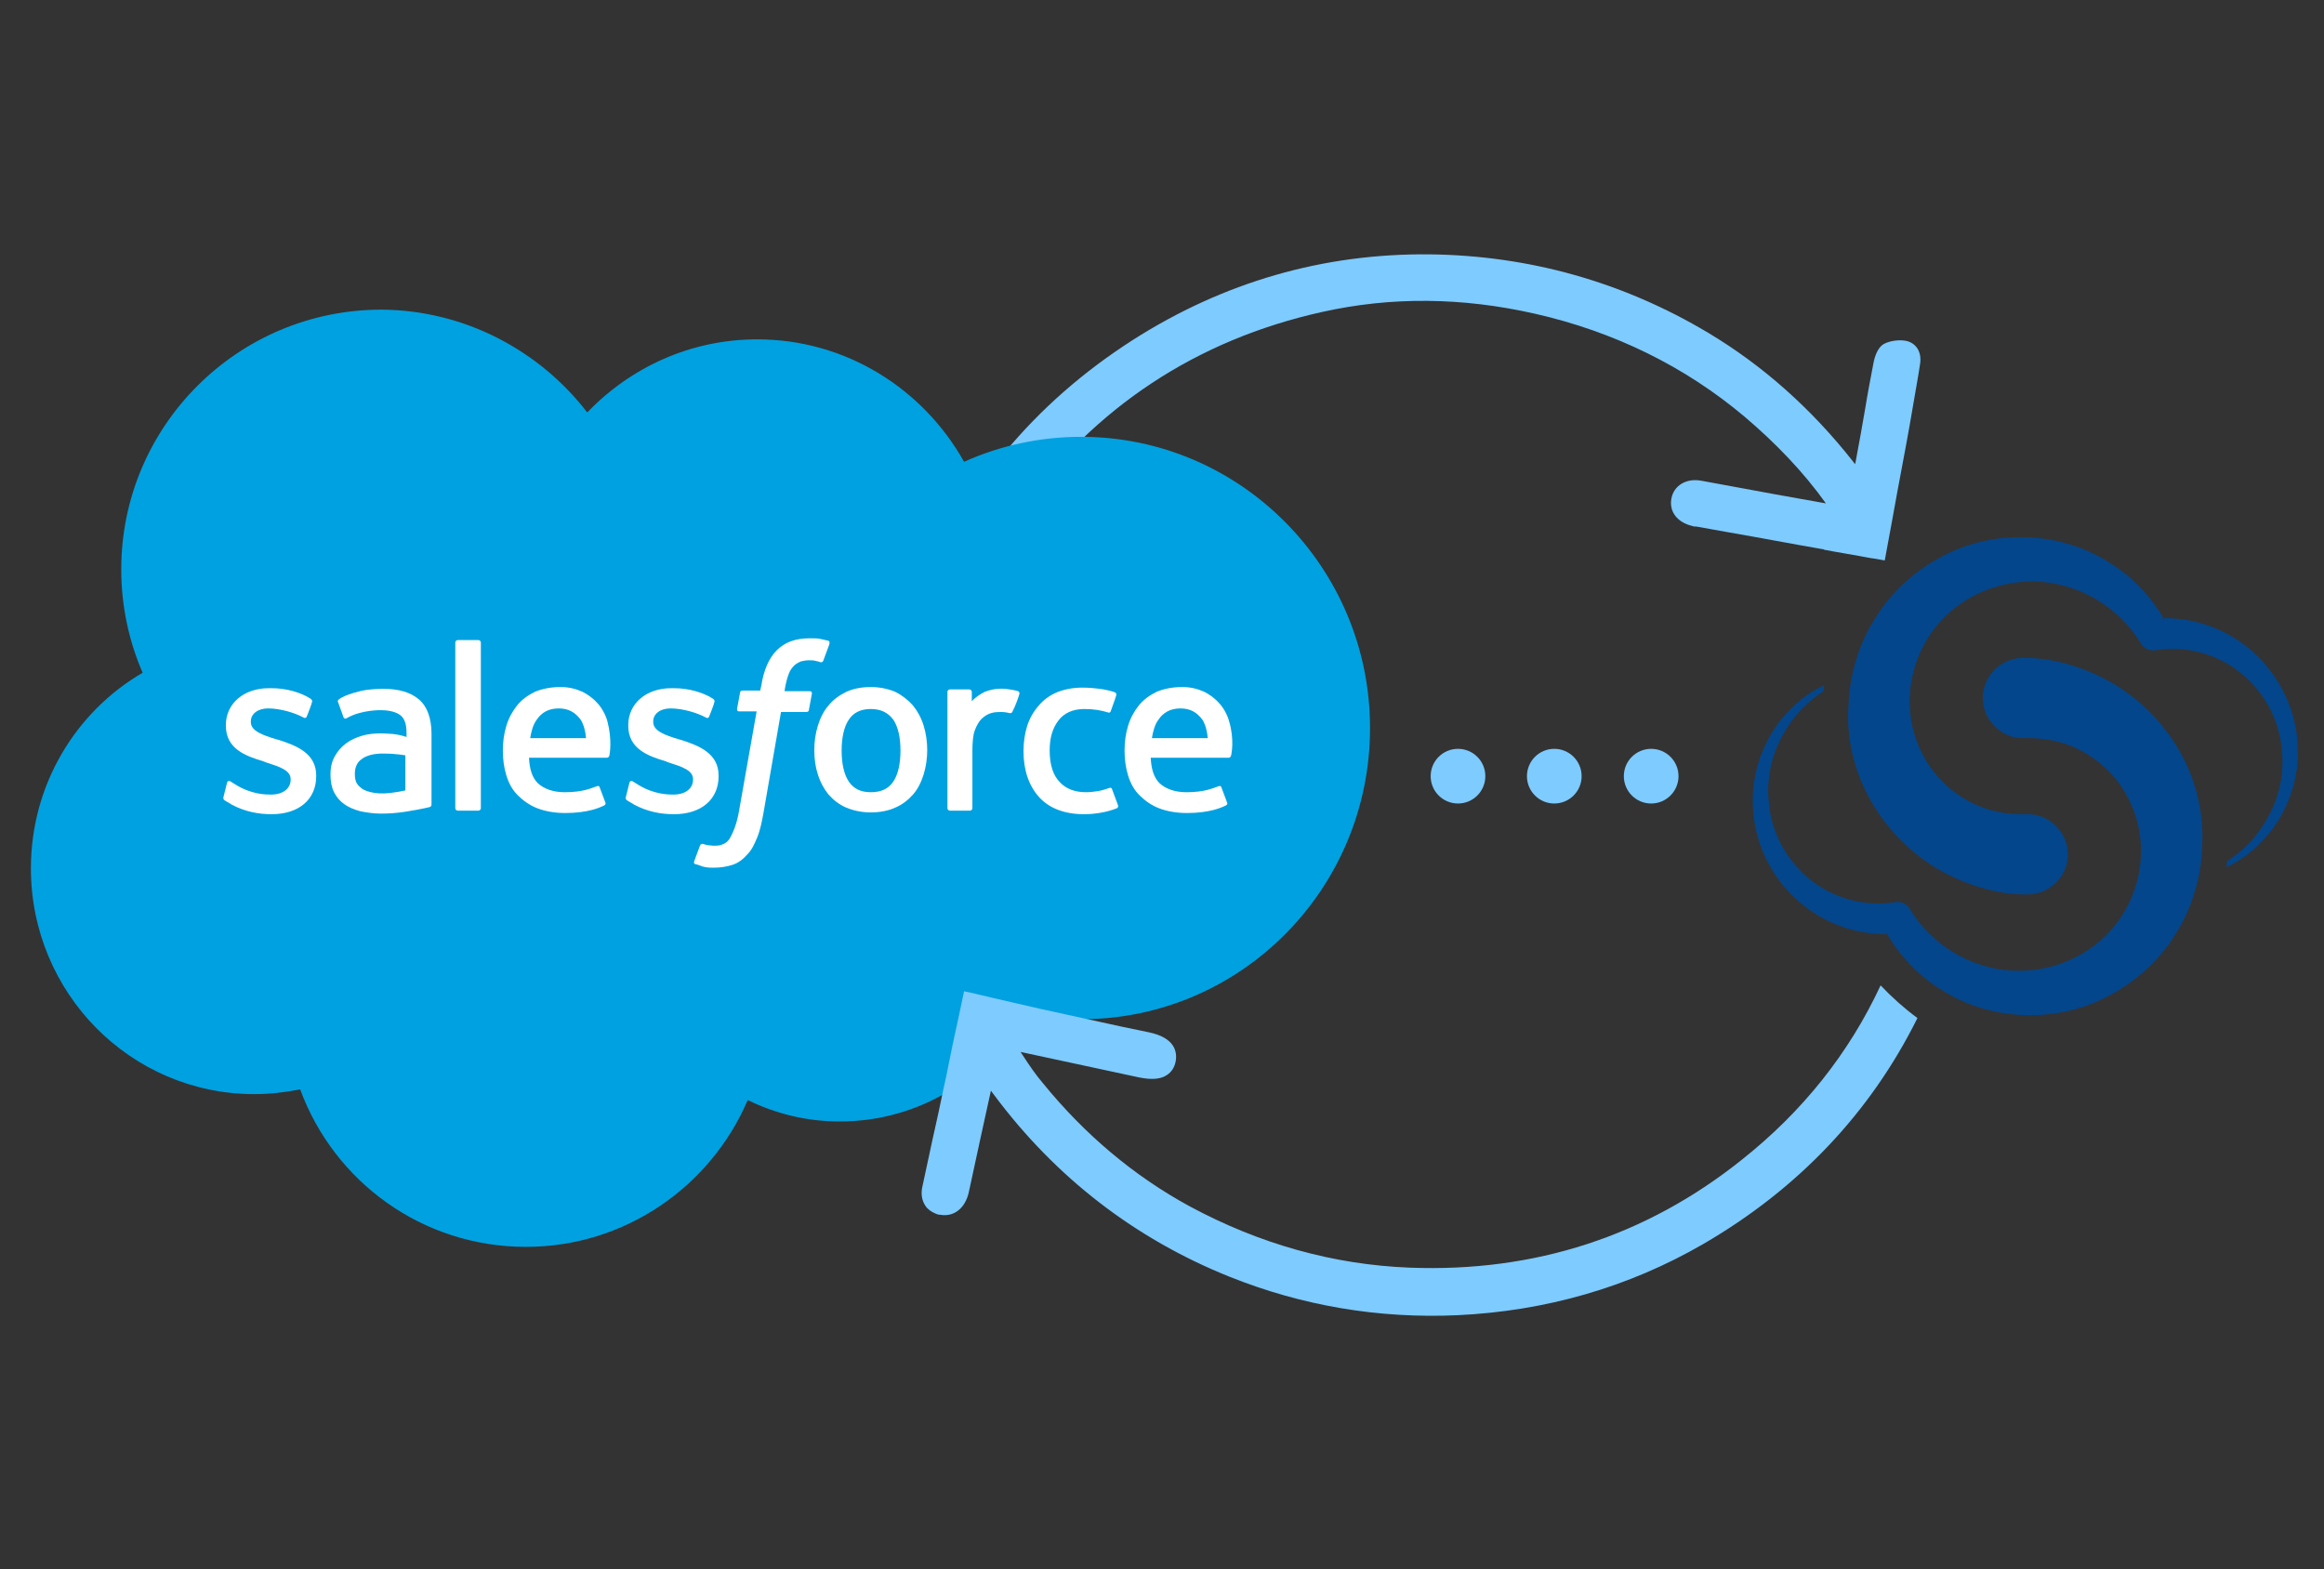<?xml version="1.0" encoding="utf-8"?>
<!-- Generator: Adobe Illustrator 24.3.0, SVG Export Plug-In . SVG Version: 6.00 Build 0)  -->
<svg version="1.1" id="Layer_1" xmlns="http://www.w3.org/2000/svg" xmlns:xlink="http://www.w3.org/1999/xlink" x="0px" y="0px"
	 width="391px" height="264px" viewBox="0 0 391 264" style="enable-background:new 0 0 391 264;" xml:space="preserve">
<rect x="0" y="0" width="391" height="264" fill="#333333" stroke="none"/>
<g>
	<path style="fill:#7ECBFF;" d="M320.9,57.4c-1.2-0.3-2.9-0.1-4,0.5c-1,0.6-1.5,2.1-1.7,3.2c-0.5,2.6-1,5.2-1.4,7.7
		c-0.2,1.3-0.5,2.7-0.7,4c-0.3,1.6-0.6,3.2-0.9,4.9l-0.1,0.4c-0.1-0.1-0.2-0.3-0.3-0.4c-7-8.9-15.2-16.2-24.4-21.7
		c-14.4-8.6-30.2-13-46.8-13.2c-18-0.2-34.8,4.7-50,14.4c-16.7,10.7-28.7,25.2-35.7,43.1c-1.7,4.3-2.8,8.8-4,13.1
		c-0.3,1.3-0.7,2.5-1,3.8c-0.4,1.3-0.2,2.6,0.4,3.6c0.5,0.7,1.1,1.3,2,1.6c0.2,0.1,0.3,0.1,0.5,0.1c2.2,0.4,4.1-1,4.7-3.6
		c0.2-0.7,0.3-1.3,0.5-2c2.4-11.4,7-21.8,13.6-30.9c12.6-17.5,29.7-28.8,50.8-33.5c11.6-2.6,23.6-2.5,35.9,0.3
		c13.2,3,25.1,8.8,35.2,17.3c5.3,4.5,9.9,9.3,13.7,14.6l-8.4-1.5c-4.2-0.8-8.3-1.5-12.5-2.3c-2.6-0.5-4.7,0.8-5.1,3s1,4,3.5,4.6
		c0.2,0.1,0.5,0.1,0.7,0.1l5.6,1c5.2,0.9,10.4,1.9,15.6,2.8l0,0l0,0c0.1,0,0.2,0,0.3,0.1c2.6,0.5,5.2,0.9,7.8,1.4
		c0.2,0,0.5,0.1,0.7,0.1l1.7,0.3l1.2-6.5l0,0l0.2-1.1c0.9-5.1,1.9-10.1,2.8-15.2c0.5-2.9,1-5.8,1.5-8.7l0.2-1.3
		C323.4,59.5,322.6,57.9,320.9,57.4z"/>
	<g>
		<path style="fill:#03468C;" d="M367.1,127.1c-2.6-4.8-6.4-8.9-11.1-11.8c-4.6-2.8-10.3-4.7-15.8-4.6c-3.7,0.1-6.7,3.2-6.6,6.9
			c0.1,3.7,3.2,6.7,6.9,6.6c3.4-0.1,6.7,0.5,9.8,2.2c3.3,1.8,6,4.5,7.7,7.8c3.6,6.8,2.7,15.2-2,21.3c-4.2,5.4-11,8.3-17.9,7.8
			c-6.8-0.5-13.1-4.4-16.7-10.2l-0.1-0.2c-0.5-0.8-1.5-1.3-2.5-1.1c-4.8,0.8-10-0.5-14-3.6s-6.8-7.9-7.2-13.2
			c-0.3-2.6,0-5.3,0.8-7.8s2.2-4.9,3.9-7c1.3-1.5,2.8-2.8,4.5-3.9c0-0.3,0.1-0.7,0.1-1c-2.1,1-4,2.3-5.6,4c-2.1,2-3.7,4.5-4.8,7.2
			c-1.1,2.7-1.7,5.7-1.6,8.7c0.1,6,2.7,11.9,7.3,16.1c2.3,2.1,5,3.7,7.9,4.7c2.4,0.8,4.9,1.2,7.4,1.2c-0.3-0.5,0.6,0,0,0
			c2.2,3.7,5.2,6.9,8.9,9.2c4.1,2.7,9,4.2,14,4.4s10.1-0.9,14.5-3.3c4.5-2.4,8.4-5.9,11.1-10.3c1.4-2.2,2.5-4.6,3.2-7
			c0.8-2.5,1.2-5.1,1.3-7.7C370.8,137.1,369.6,131.8,367.1,127.1C364.6,122.4,369.6,131.8,367.1,127.1
			C364.6,122.4,369.6,131.8,367.1,127.1z"/>
		<path style="fill:#03468C;" d="M314.4,134.1c2.6,4.8,6.4,8.9,11.1,11.8c4.6,2.8,10.3,4.7,15.8,4.6c3.7-0.1,6.7-3.2,6.6-6.9
			s-3.2-6.7-6.9-6.6c-3.4,0.1-6.7-0.5-9.8-2.2c-3.3-1.8-6-4.5-7.7-7.8c-3.6-6.8-2.7-15.2,2-21.3c4.2-5.4,11-8.3,17.9-7.8
			c6.8,0.5,13.1,4.4,16.7,10.2l0.1,0.2c0.5,0.8,1.5,1.3,2.5,1.1c4.8-0.8,10,0.5,14,3.6s6.8,7.9,7.2,13.2c0.3,2.6,0,5.3-0.8,7.8
			s-2.2,4.9-3.9,7c-1.3,1.5-2.8,2.8-4.5,3.9c0,0.3-0.1,0.7-0.1,1c2.1-1,4-2.3,5.6-4c2.1-2,3.7-4.5,4.8-7.2c1.1-2.7,1.7-5.7,1.6-8.7
			c-0.1-6-2.8-11.9-7.3-16.1c-2.3-2.1-5-3.7-7.9-4.7c-2.4-0.8-4.9-1.2-7.4-1.2c0.3,0.5-0.6,0,0,0c-2.2-3.7-5.2-6.9-8.9-9.2
			c-4.1-2.7-9-4.2-14-4.4c-5-0.2-10.1,0.9-14.5,3.3c-4.5,2.4-8.4,5.9-11.1,10.3c-1.4,2.2-2.5,4.6-3.2,7c-0.8,2.5-1.2,5.1-1.3,7.7
			C310.6,124.1,311.9,129.4,314.4,134.1C316.9,138.8,311.9,129.4,314.4,134.1C316.9,138.8,311.9,129.4,314.4,134.1z"/>
	</g>
	<circle style="fill:#7ECBFF;" cx="245.3" cy="130.6" r="4.6"/>
	<circle style="fill:#7ECBFF;" cx="261.5" cy="130.6" r="4.6"/>
	<circle style="fill:#7ECBFF;" cx="277.8" cy="130.6" r="4.6"/>
	<g>
		<path style="fill:#00A1E0;" d="M98.8,69.4c7.3-7.6,17.4-12.3,28.6-12.3c14.9,0,27.9,8.3,34.8,20.6c6-2.7,12.7-4.2,19.7-4.2
			c26.8,0,48.6,22,48.6,49c0,27.1-21.8,49-48.6,49c-3.3,0-6.5-0.3-9.6-1c-6.1,10.9-17.7,18.2-31,18.2c-5.6,0-10.8-1.3-15.5-3.6
			c-6.2,14.5-20.6,24.7-37.3,24.7c-17.5,0-32.3-11-38-26.5c-2.5,0.5-5.1,0.8-7.7,0.8c-20.8,0-37.6-17-37.6-38
			c0-14.1,7.6-26.4,18.8-32.9c-2.3-5.3-3.6-11.2-3.6-17.4c0-24.1,19.6-43.7,43.8-43.7C78.2,52.2,90.8,59,98.8,69.4"/>
		<path style="fill:#FFFFFF;" d="M37.6,134.1c-0.1,0.4,0.1,0.4,0.1,0.5c0.4,0.3,0.9,0.5,1.3,0.8c2.3,1.2,4.5,1.6,6.7,1.6
			c4.6,0,7.5-2.5,7.5-6.4v-0.1c0-3.7-3.2-5-6.3-6l-0.4-0.1c-2.3-0.7-4.3-1.4-4.3-2.9v-0.1c0-1.3,1.2-2.2,2.9-2.2
			c2,0,4.4,0.7,5.9,1.5c0,0,0.4,0.3,0.6-0.1c0.1-0.2,0.9-2.3,0.9-2.5c0.1-0.2-0.1-0.4-0.2-0.5c-1.7-1.1-4.1-1.8-6.6-1.8h-0.5
			c-4.2,0-7.2,2.6-7.2,6.2v0.1c0,3.9,3.3,5.1,6.3,6l0.5,0.2c2.2,0.7,4.1,1.3,4.1,2.8v0.1c0,1.4-1.2,2.5-3.3,2.5c-0.8,0-3.3,0-6-1.7
			c-0.3-0.2-0.5-0.3-0.8-0.5c-0.1-0.1-0.5-0.2-0.6,0.2L37.6,134.1L37.6,134.1z"/>
		<path style="fill:#FFFFFF;" d="M105.3,134.1c-0.1,0.4,0.1,0.4,0.1,0.5c0.4,0.3,0.9,0.5,1.3,0.8c2.3,1.2,4.5,1.6,6.7,1.6
			c4.6,0,7.5-2.5,7.5-6.4v-0.1c0-3.7-3.2-5-6.3-6l-0.4-0.1c-2.3-0.7-4.3-1.4-4.3-2.9v-0.1c0-1.3,1.2-2.2,2.9-2.2
			c2,0,4.4,0.7,5.9,1.5c0,0,0.4,0.3,0.6-0.1c0.1-0.2,0.9-2.3,0.9-2.5c0.1-0.2-0.1-0.4-0.2-0.5c-1.7-1.1-4.1-1.8-6.6-1.8h-0.5
			c-4.2,0-7.2,2.6-7.2,6.2v0.1c0,3.9,3.3,5.1,6.3,6l0.5,0.2c2.2,0.7,4.1,1.3,4.1,2.8v0.1c0,1.4-1.2,2.5-3.3,2.5c-0.8,0-3.3,0-6-1.7
			c-0.3-0.2-0.5-0.3-0.8-0.5c-0.1-0.1-0.5-0.2-0.6,0.2L105.3,134.1L105.3,134.1z"/>
		<path style="fill:#FFFFFF;" d="M151.5,126.3c0,2.2-0.4,4-1.2,5.2s-2,1.8-3.8,1.8c-1.7,0-2.9-0.6-3.7-1.8s-1.2-3-1.2-5.2
			s0.4-4,1.2-5.2s2-1.8,3.7-1.8s2.9,0.6,3.8,1.8C151.1,122.3,151.5,124.1,151.5,126.3 M155.4,122.1c-0.4-1.3-1-2.4-1.8-3.4
			c-0.8-0.9-1.8-1.7-3-2.3c-1.2-0.5-2.6-0.8-4.1-0.8c-1.6,0-3,0.3-4.1,0.8c-1.2,0.6-2.2,1.3-3,2.3c-0.8,0.9-1.4,2.1-1.8,3.4
			c-0.4,1.3-0.6,2.7-0.6,4.1c0,1.5,0.2,2.9,0.6,4.1c0.4,1.3,1,2.4,1.8,3.4c0.8,0.9,1.8,1.7,3,2.2s2.6,0.8,4.1,0.8
			c1.6,0,3-0.3,4.1-0.8c1.2-0.5,2.2-1.3,3-2.2s1.4-2.1,1.8-3.4c0.4-1.3,0.6-2.7,0.6-4.1S155.8,123.4,155.4,122.1"/>
		<path style="fill:#FFFFFF;" d="M187.1,132.8c-0.1-0.4-0.5-0.2-0.5-0.2c-0.6,0.2-1.2,0.4-1.8,0.5s-1.4,0.2-2.1,0.2
			c-1.9,0-3.4-0.6-4.4-1.7c-1.1-1.1-1.7-2.9-1.7-5.3c0-2.2,0.5-3.8,1.5-5.1c0.9-1.2,2.4-1.9,4.3-1.9c1.6,0,2.8,0.2,4.1,0.6
			c0,0,0.3,0.1,0.4-0.3c0.3-0.9,0.6-1.6,0.9-2.6c0.1-0.3-0.1-0.4-0.2-0.5c-0.5-0.2-1.7-0.5-2.6-0.6c-0.8-0.1-1.8-0.2-2.9-0.2
			c-1.6,0-3.1,0.3-4.3,0.8s-2.3,1.3-3.1,2.3c-0.8,0.9-1.5,2.1-1.9,3.4s-0.6,2.7-0.6,4.2c0,3.2,0.9,5.8,2.6,7.7
			c1.7,1.9,4.3,2.9,7.6,2.9c2,0,4-0.4,5.5-1c0,0,0.3-0.1,0.2-0.5L187.1,132.8L187.1,132.8z"/>
		<path style="fill:#FFFFFF;" d="M193.8,124.2c0.2-1.2,0.5-2.3,1.1-3.1c0.8-1.2,2-1.9,3.7-1.9s2.8,0.7,3.7,1.9
			c0.5,0.8,0.8,1.9,0.9,3.1H193.8L193.8,124.2z M206.8,121.4c-0.3-1.2-1.1-2.5-1.7-3.1c-0.8-0.9-1.7-1.5-2.5-1.9
			c-1.1-0.5-2.3-0.8-3.7-0.8c-1.6,0-3.1,0.3-4.3,0.8c-1.2,0.6-2.2,1.3-3,2.3s-1.4,2.1-1.8,3.4c-0.4,1.3-0.6,2.7-0.6,4.2
			s0.2,2.9,0.6,4.2c0.4,1.3,1,2.4,1.9,3.3c0.9,0.9,2,1.7,3.3,2.2s2.9,0.8,4.7,0.8c3.8,0,5.8-0.9,6.6-1.3c0.1-0.1,0.3-0.2,0.1-0.6
			l-0.9-2.4c-0.1-0.4-0.5-0.2-0.5-0.2c-0.9,0.3-2.3,1-5.4,1c-2,0-3.5-0.6-4.5-1.5c-1-1-1.4-2.4-1.5-4.3h13.1c0,0,0.3,0,0.4-0.3
			C207.2,126.9,207.7,124.4,206.8,121.4L206.8,121.4z"/>
		<path style="fill:#FFFFFF;" d="M89.2,124.2c0.2-1.2,0.5-2.3,1.1-3.1c0.8-1.2,2-1.9,3.7-1.9s2.8,0.7,3.7,1.9
			c0.5,0.8,0.8,1.9,0.9,3.1H89.2L89.2,124.2z M102.2,121.4c-0.3-1.2-1.1-2.5-1.7-3.1c-0.8-0.9-1.7-1.5-2.5-1.9
			c-1.1-0.5-2.3-0.8-3.7-0.8c-1.6,0-3.1,0.3-4.3,0.8c-1.2,0.6-2.2,1.3-3,2.3s-1.4,2.1-1.8,3.4s-0.6,2.7-0.6,4.2s0.2,2.9,0.6,4.2
			s1,2.4,1.9,3.3c0.9,0.9,2,1.7,3.3,2.2s2.9,0.8,4.7,0.8c3.8,0,5.8-0.9,6.6-1.3c0.1-0.1,0.3-0.2,0.1-0.6l-0.9-2.4
			c-0.1-0.4-0.5-0.2-0.5-0.2c-0.9,0.3-2.3,1-5.4,1c-2,0-3.5-0.6-4.5-1.5c-1-1-1.4-2.4-1.5-4.3h13.1c0,0,0.3,0,0.4-0.3
			C102.6,126.9,103,124.4,102.2,121.4L102.2,121.4z"/>
		<path style="fill:#FFFFFF;" d="M60.9,132.7c-0.5-0.4-0.6-0.5-0.8-0.8c-0.3-0.4-0.4-1-0.4-1.7c0-1.1,0.4-2,1.2-2.5
			c0,0,1.1-1,3.8-0.9c1.9,0,3.5,0.3,3.5,0.3v5.9l0,0c0,0-1.7,0.4-3.5,0.5C62.1,133.6,60.9,132.7,60.9,132.7 M66.1,123.5
			c-0.5,0-1.2-0.1-2-0.1c-1.1,0-2.2,0.1-3.2,0.4s-1.9,0.7-2.7,1.3c-0.8,0.6-1.4,1.3-1.9,2.2s-0.7,1.9-0.7,3c0,1.2,0.2,2.2,0.6,3
			c0.4,0.8,1,1.5,1.7,2s1.6,0.9,2.7,1.2c1,0.2,2.2,0.4,3.5,0.4c1.3,0,2.7-0.1,4-0.3s2.9-0.5,3.3-0.6s0.9-0.2,0.9-0.2
			c0.3-0.1,0.3-0.4,0.3-0.4v-11.9c0-2.6-0.7-4.6-2.1-5.8c-1.4-1.2-3.4-1.8-6-1.8c-1,0-2.6,0.1-3.5,0.3c0,0-2.9,0.6-4,1.5
			c0,0-0.3,0.2-0.1,0.5l0.9,2.5c0.1,0.3,0.4,0.2,0.4,0.2s0.1,0,0.2-0.1c2.5-1.4,5.7-1.3,5.7-1.3c1.4,0,2.5,0.3,3.2,0.8
			s1.1,1.4,1.1,3.1v0.6C67.2,123.6,66.1,123.5,66.1,123.5"/>
		<path style="fill:#FFFFFF;" d="M171.5,116.8c0.1-0.3-0.1-0.4-0.2-0.5c-0.2-0.1-1.3-0.3-2.2-0.4c-1.6-0.1-2.6,0.2-3.4,0.5
			c-0.8,0.4-1.7,1-2.2,1.6v-1.6c0-0.2-0.2-0.4-0.4-0.4h-3.3c-0.2,0-0.4,0.2-0.4,0.4V136c0,0.2,0.2,0.4,0.4,0.4h3.4
			c0.2,0,0.4-0.2,0.4-0.4v-9.7c0-1.3,0.1-2.6,0.4-3.4c0.3-0.8,0.7-1.5,1.1-1.9c0.5-0.5,1-0.8,1.6-1s1.3-0.2,1.8-0.2
			c0.7,0,1.4,0.2,1.4,0.2c0.3,0,0.4-0.1,0.5-0.4C170.8,118.9,171.4,117.2,171.5,116.8"/>
		<path style="fill:#FFFFFF;" d="M139.3,107.8c-0.4-0.1-0.8-0.2-1.3-0.3c-0.5-0.1-1.1-0.1-1.8-0.1c-2.4,0-4.2,0.7-5.5,2
			s-2.2,3.3-2.6,5.9l-0.2,0.9h-3c0,0-0.4,0-0.4,0.4l-0.5,2.7c0,0.3,0.1,0.4,0.4,0.4h2.9l-2.9,16.4c-0.2,1.3-0.5,2.4-0.8,3.2
			s-0.6,1.4-0.9,1.9c-0.3,0.4-0.6,0.7-1.2,0.9c-0.4,0.2-1,0.2-1.5,0.2c-0.3,0-0.7-0.1-1-0.1c-0.3-0.1-0.5-0.1-0.7-0.2
			c0,0-0.3-0.1-0.5,0.2c-0.1,0.3-0.9,2.4-1,2.7s0,0.5,0.2,0.5c0.4,0.1,0.7,0.2,1.2,0.4c0.7,0.2,1.3,0.2,1.9,0.2
			c1.2,0,2.3-0.2,3.2-0.5c0.9-0.3,1.7-0.9,2.4-1.7c0.8-0.8,1.2-1.7,1.7-2.9s0.8-2.7,1.1-4.4l2.9-16.7h4.3c0,0,0.4,0,0.4-0.4l0.5-2.7
			c0-0.3-0.1-0.4-0.4-0.4H132c0-0.1,0.2-1.6,0.7-2.9c0.2-0.6,0.6-1.1,0.9-1.4c0.3-0.3,0.7-0.5,1.1-0.7c0.4-0.1,0.9-0.2,1.4-0.2
			c0.4,0,0.8,0,1.1,0.1c0.4,0.1,0.6,0.1,0.7,0.2c0.4,0.1,0.5,0,0.6-0.2l1-2.7C139.7,107.9,139.4,107.8,139.3,107.8"/>
		<path style="fill:#FFFFFF;" d="M80.9,136c0,0.2-0.2,0.4-0.4,0.4H77c-0.2,0-0.4-0.2-0.4-0.4v-27.9c0-0.2,0.2-0.4,0.4-0.4h3.5
			c0.2,0,0.4,0.2,0.4,0.4V136L80.9,136z"/>
	</g>
	<path style="fill:#7ECBFF;" d="M316.4,165.8c-5.3,11.4-13.1,21.2-23.3,29.3c-16.1,12.9-34.9,19-55.9,18.2c-12.9-0.5-25.3-4-37-10.3
		c-9.4-5.1-17.7-12.1-24.7-20.7c-1.2-1.4-2.3-3-3.4-4.7c-0.1-0.2-0.3-0.4-0.4-0.6l20,4.3c2,0.4,3.6,0.3,4.6-0.4
		c0.8-0.5,1.3-1.3,1.5-2.3c0.3-1.7-0.2-4-4.5-4.9l-4.8-1c-4.6-1-9.1-2-13.7-3c-2.6-0.6-5.2-1.2-7.8-1.8c-1.3-0.3-2.5-0.6-3.8-0.9
		l-1-0.2l-1.1,5.2c-0.7,3.1-1.3,6.1-1.9,9.1c-0.6,2.6-1.1,5.3-1.7,7.9c-0.8,3.5-1.5,7-2.3,10.6c-0.3,1.3-0.1,2.4,0.5,3.3
		c0.4,0.6,1,1,1.7,1.3c0.2,0.1,0.5,0.2,0.8,0.2c2.3,0.4,4.2-1.1,4.8-3.8c0.6-2.9,1.3-5.9,1.9-8.8c0.6-2.7,1.2-5.5,1.8-8.2v-0.1
		c0.2,0.3,0.4,0.5,0.6,0.8c10.3,13.8,23.6,24.1,39.5,30.5c12.2,4.9,25.1,7.1,38.4,6.5c14.9-0.7,28.8-4.7,41.4-12
		c16-9.3,28.1-22.1,36-38C320.3,169.6,318.3,167.8,316.4,165.8z"/>
</g>
</svg>

